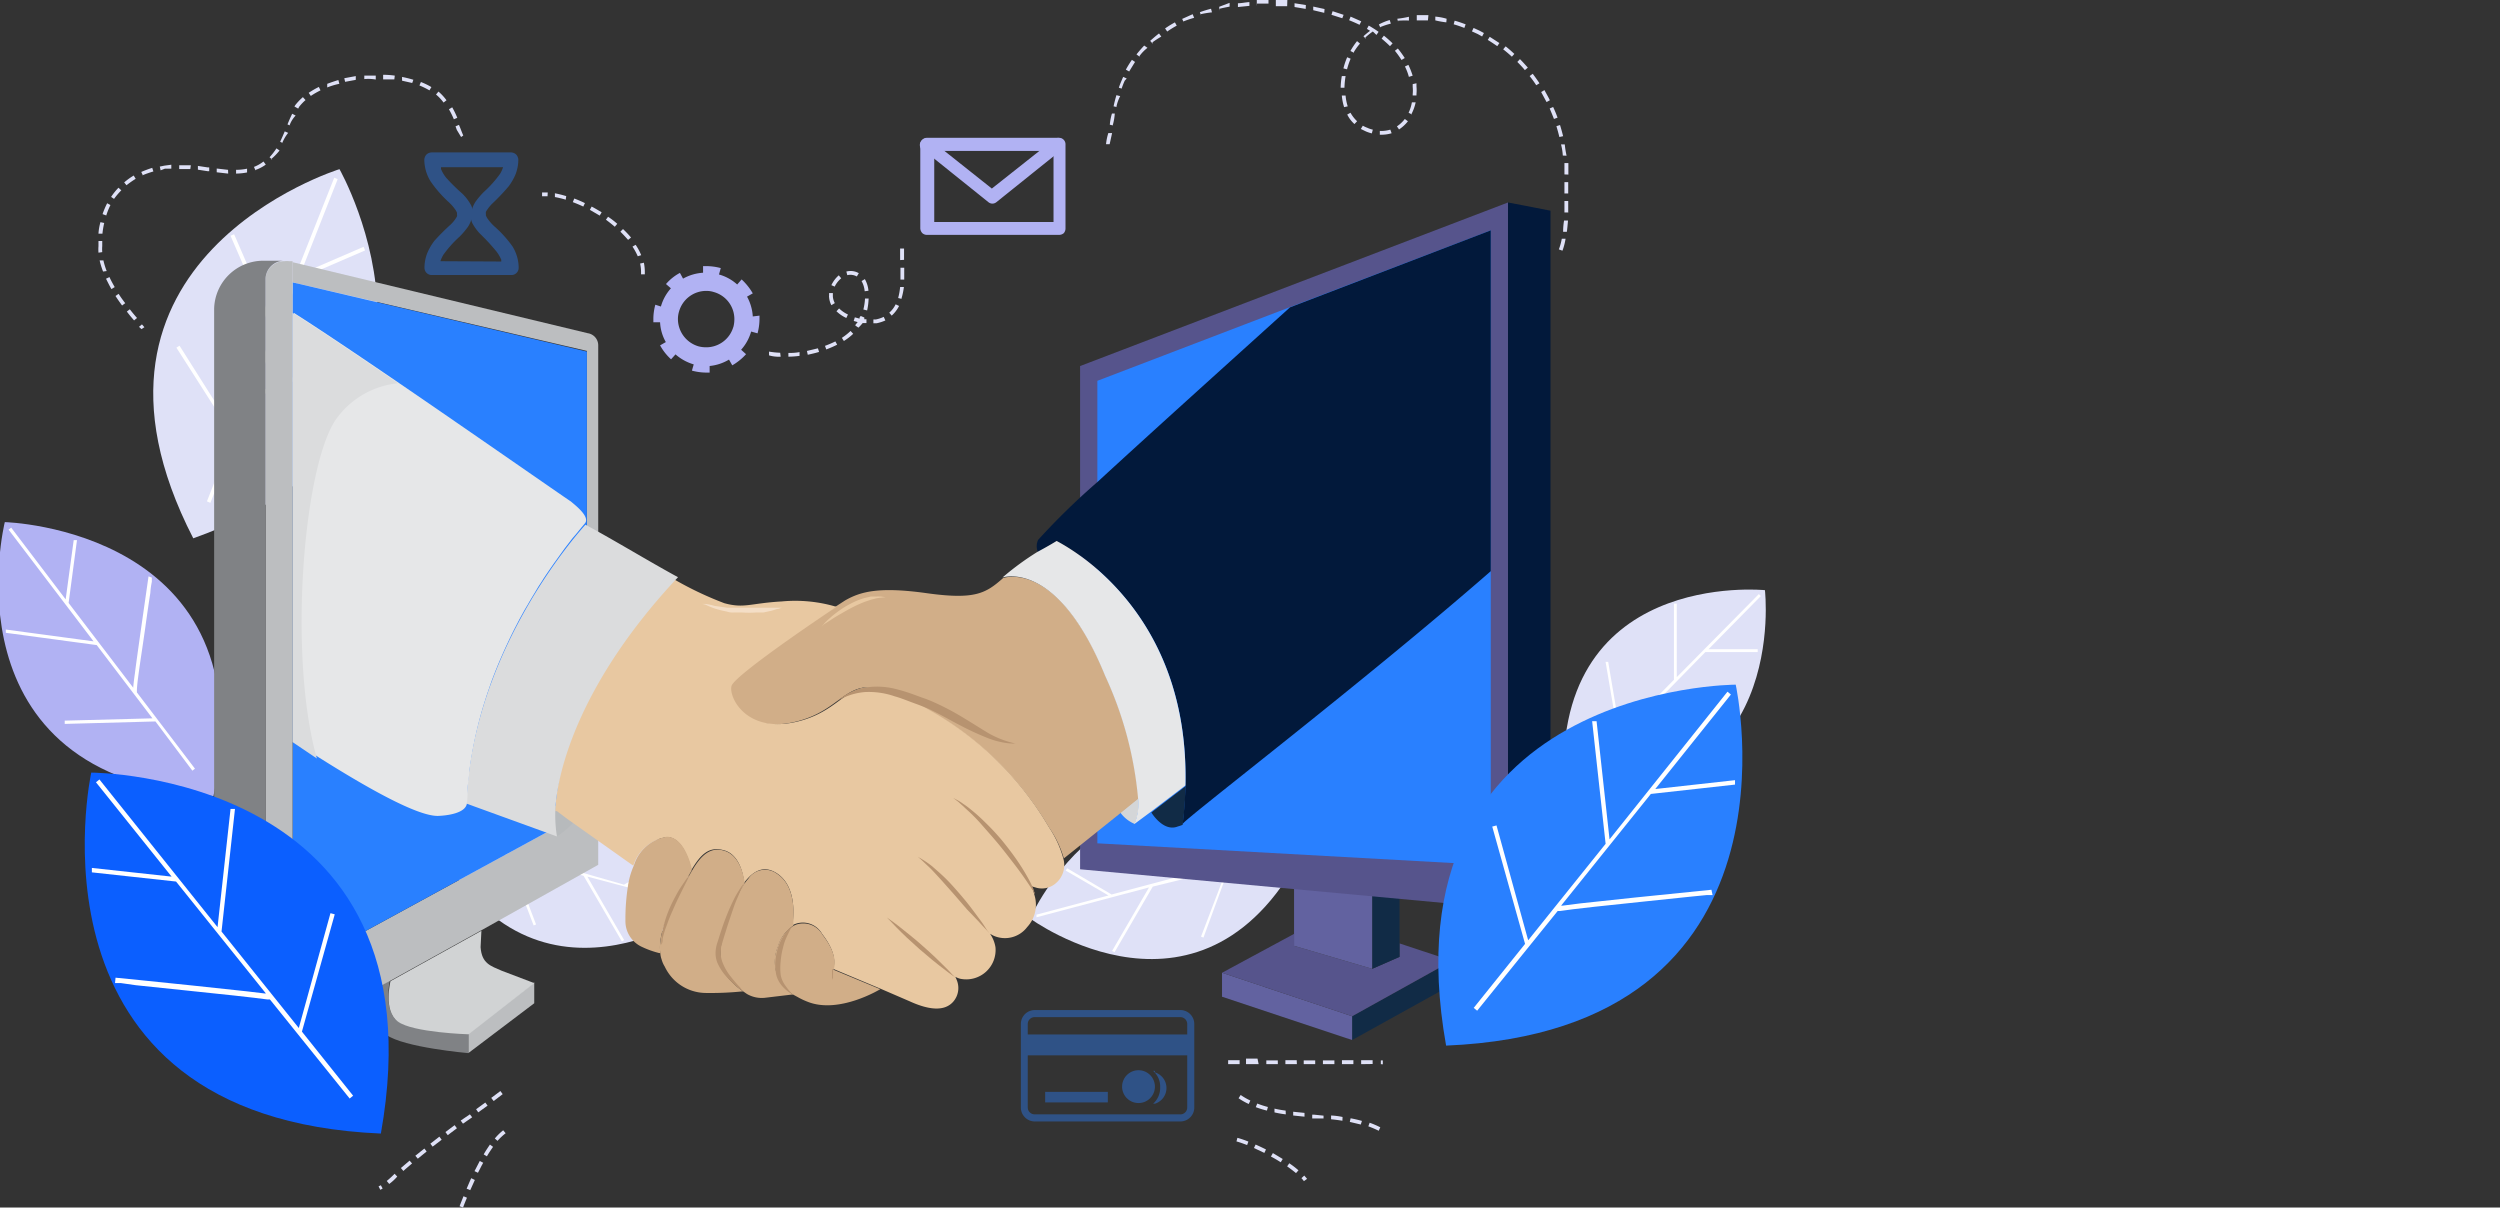 <svg xmlns="http://www.w3.org/2000/svg" xmlns:xlink="http://www.w3.org/1999/xlink" width="265" height="128" viewBox="0 0 265 128">
  <rect x="0" y="0" width="265" height="128" fill="#333333" stroke="none"/>
  <defs>
    <style>
      .cls-1 {
        fill: #fff;
      }

      .cls-2 {
        clip-path: url(#clip-path);
      }

      .cls-3 {
        fill: #dfe1f7;
      }

      .cls-4 {
        fill: #b1b2f3;
      }

      .cls-5 {
        fill: #112b46;
      }

      .cls-6 {
        fill: #6262a0;
      }

      .cls-7 {
        fill: #56548c;
      }

      .cls-8 {
        fill: #02193b;
      }

      .cls-9 {
        fill: #2980ff;
      }

      .cls-10 {
        fill: #bcbec0;
      }

      .cls-11 {
        fill: #808285;
      }

      .cls-12 {
        fill: #d1d3d4;
      }

      .cls-13 {
        fill: #d4d6d8;
      }

      .cls-14 {
        fill: #d1ae88;
      }

      .cls-15 {
        fill: #e6e7e8;
      }

      .cls-16 {
        fill: #b7babc;
      }

      .cls-17 {
        fill: #e8c8a1;
      }

      .cls-18 {
        fill: #dbdcdd;
      }

      .cls-19 {
        fill: #a1cfe2;
      }

      .cls-20 {
        fill: #b79370;
      }

      .cls-21 {
        opacity: 0.41;
      }

      .cls-22 {
        fill: #0b5fff;
      }

      .cls-23 {
        fill: #f4dec6;
      }
    </style>
    <clipPath id="clip-path">
      <rect id="Rectangle_8004" data-name="Rectangle 8004" class="cls-1" width="265" height="128" rx="5" transform="translate(140 1194)"/>
    </clipPath>
  </defs>
  <g id="Mask_Group_20" data-name="Mask Group 20" class="cls-2" transform="translate(-140 -1194)">
    <g id="Designed_By_Freepik" data-name="Designed By Freepik" transform="translate(98.16 1188.644)">
      <path id="Path_7487" data-name="Path 7487" class="cls-3" d="M151.026,102.713s18.643,13.7,29.252-7.791C160.383,81.53,151.026,102.713,151.026,102.713Z"/>
      <path id="Path_7488" data-name="Path 7488" class="cls-1" d="M160.261,92.852l4.383,2.574c1.113.661,2.209,1.3,3.061,1.739l1.026.591h0l-9.061,2.417-4.713-2.783-.157.243,4.539,2.643-7.635,2.035v.278l11.93-3.165-3.913,6.73.261.139,4.052-6.957,7.878-1.948-2.765,7.252.261.1,2.765-7.53,5.217-1.391v-.278l-8.174,2.174h-.139c-.661-.348-2.835-1.6-4.835-2.783-1.009-.574-1.965-1.148-2.661-1.565l-.852-.5-.313-.191Z"/>
      <path id="Path_7489" data-name="Path 7489" class="cls-3" d="M116.7,101.513s-18.643,13.722-29.252-7.791C107.357,80.348,116.7,101.513,116.7,101.513Z"/>
      <path id="Path_7490" data-name="Path 7490" class="cls-1" d="M107.478,91.652l-4.4,2.591-3.043,1.739-1.026.574h0l8.974,2.574,4.8-2.783.157.261-4.557,2.522,7.652,2.035v.278L104.1,98.278l3.9,6.73-.243.139L103.7,98.191,95.9,96.1l2.765,7.252-.261.1-2.835-7.443-5.217-1.374v-.3l8.139,2.174h.139c.661-.348,2.835-1.617,4.835-2.783l2.626-1.565.852-.487.313-.191Z"/>
      <path id="Path_7491" data-name="Path 7491" class="cls-3" d="M77.826,23.287s-30.748,9.5-15.5,39.13C93.739,51.252,77.826,23.287,77.826,23.287Z"/>
      <path id="Path_7492" data-name="Path 7492" class="cls-1" d="M81.217,41.739l-6.435,2.783-4.5,1.948-1.5.661h-.1l4.783-12.174L80.539,31.9l-.157-.383-6.713,2.9,3.965-10.07-.365-.157L70.957,40.1l-4.3-9.913-.383.157,4.47,10.3L66.609,51.078,60.87,42l-.33.209L66.5,51.548,63.774,58.5l.365.157,4.313-10.887.209-.1c.922-.452,4.139-1.826,7.1-3.1l3.965-1.739,1.252-.539.487-.191Z"/>
      <path id="Path_7493" data-name="Path 7493" class="cls-4" d="M42.348,60.7S35.617,87.774,64.47,89.739C70.243,61.409,42.348,60.7,42.348,60.7Z"/>
      <path id="Path_7494" data-name="Path 7494" class="cls-1" d="M57.583,66.452l-.87,6.087c-.209,1.53-.435,3.061-.574,4.209-.087.574-.139,1.061-.174,1.409v.1L49.113,69.27,50,62.609h-.348L48.8,68.887l-5.774-7.6-.278.209,9.009,11.843-9.3-1.252v.348l9.635,1.3L58,81.5l-9.3.243v.348l9.617-.261,3.913,5.217.278-.209-6.157-8.087v-.191c0-.9.5-3.9.887-6.661.191-1.391.383-2.713.539-3.7a7.29,7.29,0,0,1,.157-1.165v-.452Z"/>
      <path id="Path_7495" data-name="Path 7495" class="cls-3" d="M228.922,67.913S205.9,65.565,207.67,89.5C231.617,90.9,228.922,67.913,228.922,67.913Z"/>
      <path id="Path_7496" data-name="Path 7496" class="cls-1" d="M225.983,81.1h-9.861l6.487-6.626h5.548v-.3h-5.217l5.548-5.635-.209-.209-8.7,8.8V69.339h-.3v8.07l-5.67,5.757-1.3-7.652h-.278l1.339,7.843L209.6,87.183l.209.209,5.913-6h10.191Z"/>
      <path id="Path_7497" data-name="Path 7497" class="cls-5" d="M195.739,107.2v2.539L185.165,115.6v-2.522Z"/>
      <path id="Path_7498" data-name="Path 7498" class="cls-6" d="M185.165,113.078V115.6l-13.791-4.591V108.47Z"/>
      <path id="Path_7499" data-name="Path 7499" class="cls-7" d="M195.739,107.2l-10.574,5.878-13.791-4.609,7.635-4.122v1.27l8.278,2.435,2.9-1.27v-1.426Z"/>
      <path id="Path_7500" data-name="Path 7500" class="cls-5" d="M190.191,105.357v1.426l-2.9,1.27V99.217l2.9.157Z"/>
      <path id="Path_7501" data-name="Path 7501" class="cls-6" d="M187.287,99.217v8.835l-8.278-2.435v-6.87Z"/>
      <path id="Path_7502" data-name="Path 7502" class="cls-8" d="M206.191,99.913l-4.5,1.791V26.817l4.5.87Z"/>
      <path id="Path_7503" data-name="Path 7503" class="cls-7" d="M156.33,97.5V44.157l45.357-17.339V101.7Z"/>
      <path id="Path_7504" data-name="Path 7504" class="cls-9" d="M199.861,29.774V97.061l-41.7-2.313V45.722l20.365-7.791Z"/>
      <path id="Path_7505" data-name="Path 7505" class="cls-4" d="M121.635,38.9a4.922,4.922,0,0,0-.609-2.1l.609-.348a6.417,6.417,0,0,0-1.183-1.478l-.47.539a4.765,4.765,0,0,0-1.93-1.061l.191-.678h0a5.93,5.93,0,0,0-1.548-.209h-.33v.7a5.009,5.009,0,0,0-2.122.626l-.33-.609a5.1,5.1,0,0,0-1.478,1.183l.522.452a4.87,4.87,0,0,0-1.061,1.93l-.591-.191h0a5.791,5.791,0,0,0-.209,1.53v.33h.713a4.678,4.678,0,0,0,.609,2.1l-.609.348a5.618,5.618,0,0,0,1.165,1.478l.47-.522a5.1,5.1,0,0,0,1.93,1.061l-.191.661h0a5.93,5.93,0,0,0,1.548.209h.33v-.7a4.922,4.922,0,0,0,2.052-.678l.348.609a5.983,5.983,0,0,0,1.461-1.183l-.522-.47a4.87,4.87,0,0,0,1.061-1.93l.678.191h0a6.018,6.018,0,0,0,.209-1.548v-.33Zm-6.157,4.574h0v0Zm4.1-3.478a2.991,2.991,0,0,1-2.87,2.174,3.2,3.2,0,0,1-.817-.1,3.026,3.026,0,0,1-2.191-2.887,2.748,2.748,0,0,1,.122-.817,2.991,2.991,0,0,1,2.87-2.174,2.591,2.591,0,0,1,.817.122,2.974,2.974,0,0,1,2.174,2.87A3.287,3.287,0,0,1,119.583,40Z"/>
      <path id="Path_7506" data-name="Path 7506" class="cls-10" d="M98.47,109.478V111.7l-6.991,5.287V114.9Z"/>
      <path id="Path_7507" data-name="Path 7507" class="cls-11" d="M91.478,114.9v2.087s-6.852-.591-8.7-1.948c-1.478-1.13-1.635-4.07-1.652-4.643l2.035-1.13s-.678,3.2.765,4.278S91.478,114.9,91.478,114.9Z"/>
      <path id="Path_7508" data-name="Path 7508" class="cls-10" d="M81.165,110.4l-7.53,4.191a2.227,2.227,0,0,1-.783.278v-6.609l31.2-17.009h1.2v5.774l-12.417,6.957L83.2,109.322Z"/>
      <path id="Path_7509" data-name="Path 7509" class="cls-10" d="M105.252,41.93V91.252h-1.2v-48.7l-31.2-7.27V33.148l31.3,7.53A1.3,1.3,0,0,1,105.252,41.93Z"/>
      <path id="Path_7510" data-name="Path 7510" class="cls-9" d="M104.052,42.626V91.252l-31.2,17.009V35.287Z"/>
      <path id="Path_7511" data-name="Path 7511" class="cls-12" d="M98.47,109.565l-6.957,5.426s-5.948-.174-7.513-1.357-.765-4.278-.765-4.278l9.635-5.339-.087,1.739c.122,1.739,1.061,1.983,2.243,2.5Z"/>
      <path id="Path_7512" data-name="Path 7512" class="cls-11" d="M72.852,114.87h-.435A1.739,1.739,0,0,0,72.852,114.87Z"/>
      <path id="Path_7513" data-name="Path 7513" class="cls-10" d="M72.852,108.261v6.609a1.739,1.739,0,0,1-.435,0,2.383,2.383,0,0,1-2.435-2.348V34.939A1.983,1.983,0,0,1,72,33.043a1.739,1.739,0,0,1,.487,0h.365Z"/>
      <path id="Path_7514" data-name="Path 7514" class="cls-11" d="M72.417,114.9H71.165a6.5,6.5,0,0,1-6.626-6.365V38.07a5.217,5.217,0,0,1,5.217-5.078H72a1.983,1.983,0,0,0-2.017,1.948v77.617a2.383,2.383,0,0,0,2.435,2.348Z"/>
      <path id="Path_7515" data-name="Path 7515" class="cls-13" d="M162.5,89.93a5.6,5.6,0,0,1-.383,2.765,3.583,3.583,0,0,1-1.53-1.217Z"/>
      <path id="Path_7516" data-name="Path 7516" class="cls-5" d="M166.7,92.957c-1.548.643-2.817-1.478-2.817-1.478h0L167.5,88.7a34,34,0,0,1-.3,4.087A3.478,3.478,0,0,1,166.7,92.957Z"/>
      <path id="Path_7517" data-name="Path 7517" class="cls-14" d="M140.139,68.243c5.078.7,6.209,0,8.035-1.617,0,0,5.809-2.087,10.887,10.435a39.27,39.27,0,0,1,3.478,12.922l-1.913,1.548-6.017,4.817a11.27,11.27,0,0,0-1.565-3.27A33.722,33.722,0,0,0,140.07,80.557c-8.7-5.217-7.67-.417-13.513,1.2s-7.826-2.452-7.322-3.722,7.183-5.739,10.539-7.965l1.635-1.061C133.1,68.035,135.078,67.53,140.139,68.243Z"/>
      <path id="Path_7518" data-name="Path 7518" class="cls-8" d="M199.861,29.774V65.9c-13.635,11.9-32.609,26.383-32.661,26.8.174-1.426.261-2.783.3-4.087.278-12.174-5.078-19.13-9.339-22.9a23.636,23.636,0,0,0-4.313-3.009s-.87.5-1.965,1.217a1.548,1.548,0,0,1,0-1.339,74.175,74.175,0,0,1,6.33-6.174c5.322-4.9,13.183-11.983,20.365-18.47Z"/>
      <path id="Path_7519" data-name="Path 7519" class="cls-15" d="M153.843,62.7c3.026,1.6,14.052,8.7,13.652,25.913l-3.67,2.8L162.087,92.7a5.6,5.6,0,0,0,.383-2.765,39.27,39.27,0,0,0-3.478-12.922C153.913,64.539,148.1,66.574,148.1,66.574a29.567,29.567,0,0,1,3.7-2.713C153.043,63.2,153.843,62.7,153.843,62.7Z"/>
      <path id="Path_7520" data-name="Path 7520" class="cls-16" d="M100.87,94.017a8.348,8.348,0,0,0,1.739-1.461l-1.739-2-.8,1.113Z"/>
      <path id="Path_7521" data-name="Path 7521" class="cls-17" d="M153.843,98.9a2.226,2.226,0,0,1-2.139.557l-.539-.157a3.374,3.374,0,0,1,.3.852h0a3.478,3.478,0,0,1-.748,3.478,2.957,2.957,0,0,1-3.583.9l-.348-.191a3.478,3.478,0,0,1,.574,1.426,3.113,3.113,0,0,1-3.739,3.339,2.331,2.331,0,0,1-.522-.209,3.478,3.478,0,0,1,.226.539,2.209,2.209,0,0,1-.4,2.052c-.991,1.2-2.817.852-4.678,0l-3.1-1.339-5.009-2.1s.713-1.3-1.148-3.687a2.33,2.33,0,0,0-3.165-.922s.765-3.948-1.635-5.513c-1.409-.922-2.539-.226-3.478,1.009,0,0-.174-3.026-2.243-3.478-1.513-.383-2.383.5-3.339,2.122,0,0-.73-3.6-2.678-3.478a4.365,4.365,0,0,0-3.478,3.026l-6.991-4.957-1.113-.835H100.7c.174-4.383,2.087-13.722,12.348-24.713a36.346,36.346,0,0,0,5.583,2.678c2.122.574,2.713,0,6.087-.191a15.2,15.2,0,0,1,5.791.574c-3.357,2.226-10.713,7.3-11.113,8.348s1.478,5.339,7.322,3.722,4.783-6.4,13.513-1.2a33.722,33.722,0,0,1,12.817,12.522,11.27,11.27,0,0,1,1.5,3.27,2.522,2.522,0,0,1-.7,2.557Z"/>
      <path id="Path_7522" data-name="Path 7522" class="cls-14" d="M135.148,110.209s-4.348,2.661-7.687,1.339a7.514,7.514,0,0,1-1.061-.5h0l-.417-.226a4.07,4.07,0,0,1-1.739-5.043,4,4,0,0,1,1.635-2.243h0l.261-.139a2.348,2.348,0,0,1,2.9,1.061c1.861,2.383,1.148,3.687,1.148,3.687Z"/>
      <path id="Path_7523" data-name="Path 7523" class="cls-14" d="M125.93,110.783h-.174l-2.765.33a3.13,3.13,0,0,1-1.983-.4l-.4-.278A8.122,8.122,0,0,1,118.383,108a9.409,9.409,0,0,1,.835-5.809,14.521,14.521,0,0,1,1.565-3.217,5.221,5.221,0,0,1,.383-.487,2.122,2.122,0,0,1,3.026-.522c2.139,1.391,1.739,4.609,1.739,5.357v.157h0a4,4,0,0,0-1.635,2.243,4.07,4.07,0,0,0,1.635,5.061Z"/>
      <path id="Path_7524" data-name="Path 7524" class="cls-14" d="M120.609,110.452h-.157a33.511,33.511,0,0,1-3.9.157,4.852,4.852,0,0,1-4.243-2.783,2.939,2.939,0,0,1-.348-.8,2.26,2.26,0,0,1-.122-.574c-.3-2.087,1.009-4.591,2.261-6.852.4-.73.765-1.391,1.1-1.965.122-.191.226-.383.348-.557.835-1.252,1.739-1.913,2.991-1.565,1.739.452,2.157,2.73,2.226,3.374a1.425,1.425,0,0,1,0,.174,14.521,14.521,0,0,0-1.565,3.217,9.409,9.409,0,0,0-.835,5.809,8.122,8.122,0,0,0,2.243,2.365Z"/>
      <path id="Path_7525" data-name="Path 7525" class="cls-14" d="M114.1,99.53c-1.252,2.261-2.557,4.765-2.261,6.852h-.122a9.825,9.825,0,0,1-1.843-.661,2.991,2.991,0,0,1-1.739-2.748,22.608,22.608,0,0,1,.33-4.07,8.262,8.262,0,0,1,.574-1.826,4.365,4.365,0,0,1,3.478-3.026c1.739,0,2.47,2.626,2.643,3.339V97.6C114.87,98.139,114.5,98.8,114.1,99.53Z"/>
      <path id="Path_7526" data-name="Path 7526" class="cls-18" d="M100.7,91.339a14.713,14.713,0,0,0,.174,2.678l-9.583-3.478C91.843,73.93,103.9,60.974,103.9,60.974c3.217,1.739,6.678,3.861,9.809,5.565C103.443,77.478,100.87,86.957,100.7,91.339Z"/>
      <path id="Path_7527" data-name="Path 7527" class="cls-15" d="M103.809,60.87h0l-.365.435-.1.122-.452.557-.348.4-.817,1.061-.226.313-.974,1.357-.47.678-.33.487-.278.417c-.174.3-.365.574-.557.87l-.278.47c-.278.47-.574.939-.852,1.443-.1.157-.191.33-.3.5l-.574,1.043-.522,1.009h0l-.278.557c-.643,1.322-1.287,2.748-1.861,4.226-.157.4-.313.817-.452,1.235s-.313.887-.452,1.339l-.209.661a42.992,42.992,0,0,0-1.548,7.235c0,.452-.1.922-.139,1.374s0,1.13-.087,1.739c0,1.183-2.191,1.409-3.009,1.443-2.243.1-7.913-3.183-12.765-6.243l-2.574-1.739V38.522c2.557,1.617,6.748,4.435,11.183,7.461,8.087,5.53,16.991,11.739,18.191,12.539C102.713,58.835,104.5,60.157,103.809,60.87Z"/>
      <path id="Path_7528" data-name="Path 7528" class="cls-18" d="M84.035,45.983a9.148,9.148,0,0,0-6.678,3.965c-3.374,5.217-4.974,24.974-1.93,35.809l-2.574-1.739v-45.5C75.409,40.139,79.6,42.957,84.035,45.983Z"/>
      <path id="Path_7529" data-name="Path 7529" class="cls-19" d="M161.913,94.47H162"/>
      <path id="Path_7530" data-name="Path 7530" class="cls-20" d="M130.522,79.774l.174-.157c.122-.087.278-.261.5-.417a5.7,5.7,0,0,1,2.226-.939,8.017,8.017,0,0,1,3.478.157,18.122,18.122,0,0,1,1.739.539l.9.33.452.157.487.191a27.912,27.912,0,0,1,3.374,1.739c1.043.626,1.983,1.235,2.835,1.739a10.33,10.33,0,0,0,2.122.887,6.52,6.52,0,0,0,.643.157h.1a4.8,4.8,0,0,1-.678,0,8.5,8.5,0,0,1-2.313-.557,30.263,30.263,0,0,1-3.043-1.409c-1.078-.557-2.191-1.217-3.339-1.739l-.417-.174-.452-.174-.9-.33c-.591-.226-1.165-.452-1.739-.609a8.365,8.365,0,0,0-3.13-.452,6.643,6.643,0,0,0-2.191.557c-.261.1-.452.243-.574.3Z"/>
      <path id="Path_7531" data-name="Path 7531" class="cls-20" d="M151.461,100.157v-.122a1.058,1.058,0,0,0-.209-.383c-.1-.157-.487-.748-.852-1.27s-.8-1.113-1.287-1.739-.991-1.287-1.53-1.93-1.1-1.27-1.617-1.861a18.488,18.488,0,0,0-1.5-1.548c-.47-.417-.435-.417-.643-.591s-.348-.33-.5-.435l-.452-.348.522.278a4.955,4.955,0,0,1,.557.365,7.288,7.288,0,0,1,.713.522,18.73,18.73,0,0,1,1.617,1.443,24.991,24.991,0,0,1,1.739,1.861c.539.661,1.061,1.339,1.513,1.983s.852,1.287,1.165,1.843a12.765,12.765,0,0,1,.7,1.391,1.074,1.074,0,0,0,.139.4Z"/>
      <path id="Path_7532" data-name="Path 7532" class="cls-20" d="M146.783,104.348l-.33-.365c-.209-.226-.522-.539-.87-.939l-1.235-1.287-1.339-1.548-1.374-1.548c-.435-.47-.852-.939-1.217-1.3l-.922-.87-.365-.313.417.243a9.982,9.982,0,0,1,1.061.73c.4.348.87.748,1.357,1.217s.939.974,1.409,1.513.922,1.078,1.322,1.6.765,1.026,1.078,1.443.539.8.713,1.061Z"/>
      <path id="Path_7533" data-name="Path 7533" class="cls-20" d="M143.1,108.957l-.33-.226c-.226-.157-.539-.383-.887-.661s-.783-.591-1.217-.957l-1.357-1.148-1.322-1.2c-.417-.383-.783-.765-1.1-1.078l-.765-.8-.278-.278.348.243c.209.157.522.365.87.643l1.217.974c.452.348.9.748,1.357,1.148s.9.8,1.322,1.2l1.1,1.078c.33.313.591.609.765.8Z"/>
      <path id="Path_7534" data-name="Path 7534" class="cls-17" d="M128.922,71.774l.226-.261a8.03,8.03,0,0,1,.661-.643,10.77,10.77,0,0,1,1.009-.8A9.305,9.305,0,0,1,132.1,69.3a7.269,7.269,0,0,1,1.391-.557l.678-.157h.626a3.374,3.374,0,0,1,.922.087h-.07a7.791,7.791,0,0,0-.887.1l-.557.139-.626.209a12.362,12.362,0,0,0-1.3.574c-.452.226-.87.47-1.27.7s-.783.452-1.078.661l-.765.487Z"/>
      <path id="Path_7535" data-name="Path 7535" class="cls-20" d="M120.609,110.452l-.452-.348a8.5,8.5,0,0,1-1.113-1.009,5.443,5.443,0,0,1-1.183-1.739,2.817,2.817,0,0,1-.157-1.27,4.191,4.191,0,0,1,.122-.643l.191-.591c.243-.783.5-1.565.783-2.278a21.079,21.079,0,0,1,.852-1.93c.278-.557.574-.991.765-1.3l.348-.452-.261.5c-.157.33-.348.8-.591,1.357s-.452,1.252-.7,1.965-.487,1.513-.73,2.3l-.174.591a2.243,2.243,0,0,0-.052.487,2.817,2.817,0,0,0,.1,1.078,5.5,5.5,0,0,0,.974,1.739,13.2,13.2,0,0,0,.974,1.13Z"/>
      <path id="Path_7536" data-name="Path 7536" class="cls-20" d="M125.826,103.5l-.174.3c-.1.191-.243.487-.4.817a5.547,5.547,0,0,0-.417,1.217,7.636,7.636,0,0,0-.243,1.426,6.4,6.4,0,0,0,0,1.426,2.661,2.661,0,0,0,.487,1.13,8.7,8.7,0,0,0,.557.713l.243.261-.3-.191a3.93,3.93,0,0,1-.73-.609,2.887,2.887,0,0,1-.7-1.2,5.217,5.217,0,0,1-.122-1.565,7.235,7.235,0,0,1,.313-1.53,6.436,6.436,0,0,1,.591-1.2,4.452,4.452,0,0,1,.591-.748Z"/>
      <path id="Path_7537" data-name="Path 7537" class="cls-20" d="M130.139,108.1h0v.174a1.079,1.079,0,0,1,0,.226,1.342,1.342,0,0,1,0,.261v.243a1.943,1.943,0,0,0-.087.226,1.023,1.023,0,0,1,0,.139h0v-.661a.991.991,0,0,1,0-.243.871.871,0,0,1,0-.226V108.1Z"/>
      <path id="Path_7538" data-name="Path 7538" class="cls-20" d="M115.2,97.565l-.174.365c-.1.243-.261.591-.47.991s-.435.87-.678,1.357-.5,1.043-.73,1.583a17.08,17.08,0,0,0-.643,1.6,7.985,7.985,0,0,0-.261.765,6.53,6.53,0,0,0-.174.678,1.041,1.041,0,0,1-.122.609,2.625,2.625,0,0,0,0,.452v0a3.479,3.479,0,0,1,0-.47,4,4,0,0,1,0-.626,6.139,6.139,0,0,1,.1-.73,6.572,6.572,0,0,1,.174-.8,13.113,13.113,0,0,1,.609-1.739c.243-.557.522-1.078.8-1.583s.591-.922.835-1.3.487-.661.643-.87Z"/>
      <path id="Path_7539" data-name="Path 7539" class="cls-4" d="M154.122,29.565v-.678H140.87v-7.53h12.643v8.209h1.27v-8.9a.678.678,0,0,0-.678-.7H140.087a.661.661,0,0,0-.487.209.7.7,0,0,0-.209.487v8.9a.783.783,0,0,0,.209.5.713.713,0,0,0,.487.191h14.035a.748.748,0,0,0,.487-.191.765.765,0,0,0,.174-.5Z"/>
      <path id="Path_7540" data-name="Path 7540" class="cls-4" d="M139.652,21.2l6.957,5.583a.661.661,0,0,0,.852,0l6.957-5.583a.713.713,0,0,0,.122-.974.7.7,0,0,0-.974-.1l-6.591,5.217L140.4,20.122a.7.7,0,0,0-.87,1.078Z"/>
      <g id="Group_7085" data-name="Group 7085" class="cls-21">
        <rect id="Rectangle_8067" data-name="Rectangle 8067" class="cls-9" width="6.643" height="1.113" transform="translate(152.626 121.096)"/>
        <path id="Path_7541" data-name="Path 7541" class="cls-9" d="M164.261,118.87h-.191a2.209,2.209,0,0,1,.748,1.739,2.244,2.244,0,0,1-.748,1.739h.191a1.739,1.739,0,0,0,0-3.322Z"/>
        <path id="Path_7542" data-name="Path 7542" class="cls-9" d="M164.261,120.539a1.739,1.739,0,1,1-1.739-1.739A1.739,1.739,0,0,1,164.261,120.539Z"/>
        <rect id="Rectangle_8068" data-name="Rectangle 8068" class="cls-9" width="17.722" height="2.209" transform="translate(150.417 115.009)"/>
        <path id="Path_7543" data-name="Path 7543" class="cls-9" d="M166.957,123.861v-.383H151.53a.73.73,0,0,1-.748-.73V113.9a.73.73,0,0,1,.748-.73h15.426a.73.73,0,0,1,.73.73v8.852a.73.73,0,0,1-.73.73v.748a1.478,1.478,0,0,0,1.478-1.478V113.9a1.478,1.478,0,0,0-1.478-1.478H151.53a1.478,1.478,0,0,0-1.478,1.478v8.852a1.478,1.478,0,0,0,1.478,1.478h15.426Z"/>
      </g>
      <path id="Path_7544" data-name="Path 7544" class="cls-9" d="M225.826,77.93s-37.5,0-30.7,38.261C233.948,114.557,225.826,77.93,225.826,77.93Z"/>
      <path id="Path_7545" data-name="Path 7545" class="cls-1" d="M223.252,99.67l-8.209.835-5.687.609-1.9.243h-.139l9.513-11.843,8.922-.991v-.47l-8.452.939,8.017-10.017-.365-.3-12.5,15.652-1.374-12.522h-.47L212.035,94.8l-8.209,10.226L200.47,92.852l-.452.122,3.478,12.435-5.443,6.783.365.3,8.539-10.574h.261c1.2-.191,5.217-.626,8.974-1.009l4.991-.522,1.6-.157h.591Z"/>
      <path id="Path_7546" data-name="Path 7546" class="cls-22" d="M51.513,87.252s37.513,0,30.7,38.261C43.478,123.861,51.513,87.252,51.513,87.252Z"/>
      <path id="Path_7547" data-name="Path 7547" class="cls-1" d="M54.087,108.991s4.1.4,8.209.835l5.687.609,1.9.226h.139L60.5,98.8l-8.922-.974v-.47l8.452.922-8.017-10,.365-.3L64.9,103.635,66.278,91.1h.47L65.322,104.1l8.191,10.226,3.357-12.174.452.122-3.478,12.435L79.27,121.5l-.365.3L70.452,111.3h-.261c-1.2-.174-5.217-.609-8.974-.991l-4.991-.522-1.583-.226h-.609Z"/>
      <g id="Group_7086" data-name="Group 7086" class="cls-21">
        <path id="Path_7548" data-name="Path 7548" class="cls-9" d="M94.174,29.287A4.87,4.87,0,0,1,93.5,28.5a2.559,2.559,0,0,1-.157-.3V28.07a1.969,1.969,0,0,1,0-.261A4.209,4.209,0,0,1,94,26.957a22.781,22.781,0,0,0,1.739-1.826,5.913,5.913,0,0,0,.73-1.252,4.278,4.278,0,0,0,.313-1.583.87.87,0,0,0-.226-.557A.835.835,0,0,0,96,21.513H87.6a.835.835,0,0,0-.557.226.87.87,0,0,0-.226.557,4.435,4.435,0,0,0,.661,2.278,12.852,12.852,0,0,0,1.965,2.243,4.869,4.869,0,0,1,.678.783,1.739,1.739,0,0,1,.157.3.643.643,0,0,1,0,.157.522.522,0,0,1,0,.243,3.652,3.652,0,0,1-.661.852,22.782,22.782,0,0,0-1.739,1.739,5.912,5.912,0,0,0-.73,1.252,4.209,4.209,0,0,0-.313,1.583.765.765,0,0,0,.783.783h8.417a.765.765,0,0,0,.783-.783,4.313,4.313,0,0,0-.661-2.261,12.4,12.4,0,0,0-1.983-2.174Zm-5.061-5.113a3.93,3.93,0,0,1-.522-.887.975.975,0,0,1,0-.209h6.574a3.339,3.339,0,0,1-.3.678A11.879,11.879,0,0,1,93.13,25.7a8.522,8.522,0,0,0-.887,1.043,3.479,3.479,0,0,0-.313.626v.174a2.7,2.7,0,0,0-.139-.4,4.974,4.974,0,0,0-.957-1.27,20.52,20.52,0,0,1-1.722-1.7Zm-.591,8.87a3.67,3.67,0,0,1,.3-.661,11.878,11.878,0,0,1,1.739-1.948,8.522,8.522,0,0,0,.887-1.043,3.478,3.478,0,0,0,.313-.626v-.174a2.7,2.7,0,0,0,.139.4,4.974,4.974,0,0,0,.957,1.27A20.521,20.521,0,0,1,94.452,32a3.931,3.931,0,0,1,.522.887v.191Z"/>
      </g>
      <path id="Path_7549" data-name="Path 7549" class="cls-3" d="M207.461,31.93l-.383-.139a6.243,6.243,0,0,0,.313-1.13h.4a6.609,6.609,0,0,1-.33,1.27Zm.47-2h-.4a7.3,7.3,0,0,1,.1-1.2h.417c-.035.4-.07.835-.122,1.2Zm.157-2.052h-.417V26.661h.4v1.165Zm-.417-2.017v-1.2h.4v1.2Zm0-2.017v-1.2h.417v1.217Zm-.174-2a5.772,5.772,0,0,0-.191-1.183h.4a9.563,9.563,0,0,0,.191,1.2Zm-48.035-1.2h-.383a5.721,5.721,0,0,1,.243-1.183h.4Zm47.67-.765q-.139-.574-.313-1.148l.383-.122c.122.383.226.783.33,1.183Zm-18.852-.243H188.1v-.4a3.374,3.374,0,0,0,1.113-.139l.139.383a3.809,3.809,0,0,1-1.165.157Zm-1.026-.139a4.4,4.4,0,0,1-.626-.209l-.539-.261.209-.348a3.164,3.164,0,0,0,.487.226,2.469,2.469,0,0,0,.574.191Zm2.887-.417-.226-.33a3.478,3.478,0,0,0,.835-.783l.33.243a4.018,4.018,0,0,1-1.026.922Zm-30.278-.417-.383-.087a5.674,5.674,0,0,1,.226-1.183h.3a5.681,5.681,0,0,1-.226,1.27Zm25.548-.157a3.374,3.374,0,0,1-.765-1.009l.348-.191a3.583,3.583,0,0,0,.7.9Zm21.148-.539c-.139-.365-.3-.748-.452-1.113l.365-.157c.174.365.33.748.47,1.13Zm-15.043-.47-.365-.191a4.261,4.261,0,0,0,.348-1.1h.4a4.73,4.73,0,0,1-.47,1.287Zm-7.2-.783a5.55,5.55,0,0,1-.243-1.235h.4a4.8,4.8,0,0,0,.226,1.148Zm-24.052,0-.383-.087c.087-.435.191-.817.3-1.183l.4.1a4.335,4.335,0,0,0-.4,1.13Zm45.513-.539-.574-1.061.348-.209c.191.365.4.713.574,1.078Zm-13.791-.7h-.4v-.139a3.914,3.914,0,0,0,0-.765v-.3l.4-.087V14.5a4.5,4.5,0,0,1,0,.835Zm-31.165-.7-.383-.122c.1-.313.226-.609.348-.887a1.739,1.739,0,0,1,.122-.261l.365.174-.209.226c-.122.261-.226.539-.33.835Zm23.53-.122h-.4a7.618,7.618,0,0,1,.122-1.235h.4a9.409,9.409,0,0,0-.122,1.235Zm20.33-.261c-.209-.33-.452-.661-.7-.974l.33-.243c.243.33.487.661.713,1.009Zm-13.5-.887a5.93,5.93,0,0,0-.417-1.1l.365-.174a8.3,8.3,0,0,1,.452,1.148Zm-29.652-.574-.348-.191a10.437,10.437,0,0,1,.643-1.043l.33.226C161.948,12.261,161.739,12.591,161.53,12.939Zm41.948-.139c-.243-.3-.522-.591-.8-.87l.278-.3c.3.3.574.609.835.9Zm-18.852-.087-.383-.1a7.289,7.289,0,0,1,.4-1.183l.365.157a8.7,8.7,0,0,0-.383,1.13Zm5.774-.991a9.094,9.094,0,0,0-.7-.974l.313-.243a10.659,10.659,0,0,1,.73,1.009Zm11.7-.348c-.3-.278-.609-.539-.922-.783l.261-.313c.313.243.626.522.922.8Zm-39.461,0-.33-.243c.261-.33.539-.643.817-.939l.348.243a4.3,4.3,0,0,0-.835.852Zm22.713-.417-.365-.191a7.771,7.771,0,0,1,.7-1.043l.313.261a5.912,5.912,0,0,0-.643.887Zm3.826-.7c-.278-.278-.574-.539-.887-.8l.243-.313a10.626,10.626,0,0,1,.922.817Zm11.374,0c-.33-.226-.661-.452-1.009-.661l.209-.33,1.026.661ZM164.035,10l-.278-.313c.3-.261.609-.539.939-.783l.243.33a9.546,9.546,0,0,0-.939.609Zm22.609-.5-.278-.3a7.167,7.167,0,0,1,.7-.574l-.33-.209.191-.348a11.93,11.93,0,0,1,1.043.661l-.226.33-.383-.365a7.2,7.2,0,0,0-.8.643Zm12.3-.278-.47-.261-.609-.278.174-.365.609.278.487.261ZM165.565,8.7l-.226-.33a10.435,10.435,0,0,1,1.043-.643l.191.348a9.826,9.826,0,0,0-1.009.626Zm22.609-.383L188,7.948a6.1,6.1,0,0,1,1.148-.47l.122.383a7.635,7.635,0,0,0-1.113.365Zm8.887,0c-.365-.139-.748-.278-1.13-.383l.1-.383c.4.1.783.243,1.165.383Zm-11.113-.33c-.348-.174-.713-.33-1.1-.487l.157-.383,1.13.5Zm9.2-.261a9.1,9.1,0,0,1-1.165-.209v-.4a5.832,5.832,0,0,1,1.2.226Zm-27.826,0-.174-.365,1.113-.5.157.383a10.435,10.435,0,0,0-1.13.383Zm22.73,0-.1-.383a10.774,10.774,0,0,0,1.235-.209v.4a11.635,11.635,0,0,0-1.165.017Zm3.148-.209h-1.183V6.957h1.235Zm-9.078-.226-1.148-.365.122-.383,1.165.383Zm-14.957-.261-.139-.383c.383-.139.783-.261,1.183-.365l.1.383a11.079,11.079,0,0,0-1.183.191Zm13.043-.313-1.165-.278V6.052l1.2.261Zm-11.13-.243v-.4l1.1-.417v.4c-.348.07-.73.139-1.13.243Zm9.165-.174L179.061,6.1V5.7l1.2.191ZM173.061,6.1V5.7c.4,0,.8-.1,1.217-.122v.4Zm5.217-.087h-1.2V5.357H178.3Zm-3.217,0V5.357H176.3v.383h-1.217Z"/>
      <path id="Path_7550" data-name="Path 7550" class="cls-3" d="M56.835,40.243,56.574,40l.313-.261.261.3Zm-.783-.922c-.261-.3-.522-.609-.765-.939l.313-.243c.243.313.5.626.765.922Zm-1.27-1.583c-.261-.348-.487-.678-.7-1.009l.33-.226c.209.33.435.643.7.991ZM53.652,36c-.209-.365-.4-.748-.574-1.1l.365-.174c.157.348.348.7.557,1.061Zm-.887-1.861a8.33,8.33,0,0,1-.365-1.183h.4a7.6,7.6,0,0,0,.348,1.13Zm-.487-2a4.453,4.453,0,0,1,0-.678V30.9h.4v.539a4.018,4.018,0,0,0,0,.643Zm.417-2.017h-.417a5.753,5.753,0,0,1,.209-1.217l.4.087a8.816,8.816,0,0,0-.191,1.165Zm.4-1.93-.383-.139A8.417,8.417,0,0,1,53.2,26.9l.348.191a7.635,7.635,0,0,0-.452,1.13Zm.852-1.739-.33-.226a6.852,6.852,0,0,1,.783-.974l.3.278a7.531,7.531,0,0,0-.783.922Zm1.3-1.461-.243-.3a7.113,7.113,0,0,1,1.009-.73l.209.348A9.7,9.7,0,0,0,55.252,24.991Zm1.739-1.043-.174-.365a11.531,11.531,0,0,1,1.165-.435l.122.383a10.522,10.522,0,0,0-1.183.417Zm9.878-.191v-.4a5.843,5.843,0,0,0,1.165-.122v.4a6.748,6.748,0,0,1-1.235.122Zm-.835,0-1.217-.139v-.4l1.2.139ZM64.017,23.5h-.191l-1.009-.157v-.4l1.026.157h.174Zm4.9-.087-.157-.365a3.878,3.878,0,0,0,1.009-.574l.243.33a4,4,0,0,1-1.165.591Zm-10.052,0-.087-.4.5-.1L60,22.817v.417h-.678Zm3.148-.139H60.835v-.4H62.07Zm8.7-.974-.3-.278a6.73,6.73,0,0,0,.73-.939l.33.226a6.244,6.244,0,0,1-.9.922ZM71.9,20.557l-.365-.174c.174-.365.33-.73.487-1.1l.365.157a4.368,4.368,0,0,0-.626,1.061Zm18.817-.678-.452-.748-.139-.383.365-.157.157.383c.1.261.191.5.3.748ZM72.678,18.7l-.365-.157c.139-.348.313-.748.5-1.13l.365.191a2.938,2.938,0,0,0-.643,1.043Zm17.27-.7a8.7,8.7,0,0,0-.522-1.061l.348-.209a9.582,9.582,0,0,1,.539,1.113Zm-16.5-1.13-.4-.226.1-.157a6.19,6.19,0,0,1,.8-.835l.278.313a5.217,5.217,0,0,0-.678.713Zm15.409-.643a4.678,4.678,0,0,0-.8-.852l.261-.313a5.409,5.409,0,0,1,.852.922Zm-14.07-.7-.226-.33a9.217,9.217,0,0,1,1.078-.626l.174.365A8.331,8.331,0,0,0,74.783,15.53Zm12.574-.591a8.591,8.591,0,0,0-1.061-.522l.157-.365a7.321,7.321,0,0,1,1.113.539Zm-10.835-.313v-.383c.383-.139.765-.278,1.183-.4l.1.4A7.844,7.844,0,0,0,76.522,14.626Zm9.009-.47-1.078-.243v-.4a12.173,12.173,0,0,1,1.2.3Zm-7.113-.122-.087-.383,1.217-.226v.4Zm5.217-.261H82.452v-.487a9.374,9.374,0,0,1,1.235.087Zm-3.183,0v-.4H81.67v.417a4.654,4.654,0,0,0-1.2-.052Z"/>
      <path id="Path_7551" data-name="Path 7551" class="cls-3" d="M125.409,43.165v-.4a5.5,5.5,0,0,0,1.183-.087v.4A9.826,9.826,0,0,1,125.409,43.165Zm-.817,0a3.7,3.7,0,0,1-1.235-.139v-.4a8.783,8.783,0,0,0,1.183.122Zm2.87-.209-.087-.4,1.165-.278.122.383c-.4.122-.8.209-1.2.3Zm1.965-.557-.139-.383a10.433,10.433,0,0,0,1.1-.47l.191.348a11.446,11.446,0,0,1-1.148.5Zm1.861-.9-.209-.33a6.555,6.555,0,0,0,.922-.73l.278.3a6.242,6.242,0,0,1-.991.765Zm1.548-1.409-.33-.226c0-.122.174-.243.243-.365l-.417-.122.122-.383.5.139a.266.266,0,0,1,.139-.278l.365.157V39.2h.226v.4h-.4A5.045,5.045,0,0,1,132.835,40.087Zm1.583-.47v-.4h.261a3.617,3.617,0,0,0,.835-.278l.174.383a4.574,4.574,0,0,1-.939.3Zm-2.87-.557a3.809,3.809,0,0,1-1.043-.713l.278-.3a3.478,3.478,0,0,0,.939.643Zm4.817-.243L136.1,38.5a2.678,2.678,0,0,0,.678-.887l.365.174a3.565,3.565,0,0,1-.783,1.026Zm-2.609-.557-.4-.1a6.051,6.051,0,0,0,.174-1.165h.383A6.957,6.957,0,0,1,133.757,38.261Zm-3.791-.557a2.174,2.174,0,0,1-.243-.852.487.487,0,0,1,0-.157c0-.1,0-.191,0-.278h.4v.365a1.739,1.739,0,0,0,.209.7Zm7.478-.661-.4-.1a6.957,6.957,0,0,0,.209-1.165h.4a7.583,7.583,0,0,1-.261,1.235Zm-3.948-.817a2.626,2.626,0,0,0-.33-1.078l.348-.209a3.043,3.043,0,0,1,.383,1.235Zm-3.165-.487-.365-.157a3.165,3.165,0,0,1,.783-1.043l.261.313a2.678,2.678,0,0,0-.678.852Zm7.357-.748h-.4V33.739h.4v1.235Zm-5.026-.33a1.391,1.391,0,0,0-1.009-.139l-.1-.383a1.739,1.739,0,0,1,1.322.174Zm4.591-1.739V31.7h.417v1.2Z"/>
      <path id="Path_7552" data-name="Path 7552" class="cls-3" d="M110.191,34.435h-.4v-.243a4.122,4.122,0,0,0-.1-.9l.4-.087a4.8,4.8,0,0,1,.1.991Zm-.748-1.913a6.661,6.661,0,0,0-.557-1.026l.33-.191a5.635,5.635,0,0,1,.591,1.1Zm-1.026-1.739c-.243-.278-.522-.574-.817-.87l.278-.278a10.33,10.33,0,0,1,.852.9Zm-1.409-1.391c-.3-.261-.609-.5-.939-.748l.226-.313a8.469,8.469,0,0,1,.974.748Zm-1.6-1.183-1.043-.609.191-.348c.365.191.713.4,1.061.609Zm-1.739-.957c-.365-.174-.748-.33-1.113-.47l.157-.383q.577.215,1.13.487Zm-1.861-.73a10.94,10.94,0,0,0-1.148-.278v-.4a12.017,12.017,0,0,1,1.2.3Zm-1.93-.365H99.3v-.4H99.9Z"/>
      <path id="Path_7553" data-name="Path 7553" class="cls-3" d="M184.852,118.157h-.765v-.417H185.3v.417Zm1.27,0v-.417h1.217v.4Zm-2.835,0H182.07v-.4h1.217Zm-2.035,0h-1.217v-.4h1.217Zm6.957,0v-.4h.209v.417Zm-8.9,0h-1.217v-.417h1.2Zm-2.017,0H176.07v-.4h1.217Zm-2.035,0h-1.339v-.591h1.217Zm-2.017,0h-1.217v-.417h1.217Z"/>
      <path id="Path_7554" data-name="Path 7554" class="cls-3" d="M187.983,125.217a10.431,10.431,0,0,0-1.1-.47l.139-.383a9.617,9.617,0,0,1,1.13.487Zm-1.9-.661-1.165-.278.087-.383a12.179,12.179,0,0,1,1.2.278Zm-1.948-.4q-.591-.1-1.2-.157v-.4a7.292,7.292,0,0,1,1.217.157Zm-2-.243h-1.2v-.4h.226l.974.1Zm-2.017-.191-1.2-.122v-.4l1.2.122Zm-1.983-.243a10.7,10.7,0,0,1-1.2-.209v-.4a11.939,11.939,0,0,0,1.183.209Zm-2-.4a10.439,10.439,0,0,1-1.183-.365l.156-.383a9.586,9.586,0,0,0,1.13.365Zm-1.93-.7a7.2,7.2,0,0,1-1.078-.609l.226-.348a6.573,6.573,0,0,0,1.026.591Z"/>
      <path id="Path_7555" data-name="Path 7555" class="cls-3" d="M180.052,130.557a2.069,2.069,0,0,0-.261-.313l.3-.278.3.348Zm-.835-.852c-.278-.226-.591-.47-.939-.713l.226-.33a9.476,9.476,0,0,1,.974.748Zm-1.617-1.148c-.33-.209-.678-.417-1.043-.609l.209-.365,1.043.626Zm-1.739-.991-1.1-.522.174-.365c.348.157.73.33,1.1.522Zm-1.826-.835c-.435-.157-.8-.3-1.13-.383l.1-.383a10.436,10.436,0,0,1,1.165.4Z"/>
      <path id="Path_7556" data-name="Path 7556" class="cls-3" d="M82.157,131.478l-.191-.365.243-.122.191.348Zm.939-.626-.261-.313c.3-.243.574-.5.835-.765h0l.278.3h0a5.356,5.356,0,0,1-.852.783Zm1.5-1.374-.261-.313.922-.783.261.3c-.3.261-.626.522-.922.8Zm1.53-1.3-.261-.313.957-.765.243.313ZM87.7,126.9l-.243-.313.957-.748.243.33Zm1.6-1.217-.243-.33.974-.73.243.33Zm1.617-1.217-.243-.33.974-.661.243.313Zm1.617-1.2-.226-.33.974-.713.243.33Zm1.635-1.2-.261-.33.974-.73.243.33Z"/>
      <path id="Path_7557" data-name="Path 7557" class="cls-3" d="M90.939,133.357l-.383-.139h0c.122-.33.261-.678.417-1.061l.365.157c-.157.365-.3.73-.417,1.043Zm.748-1.843-.383-.157c.157-.365.313-.748.487-1.113l.383.191Zm.817-1.843-.365-.174.557-1.078.365.191c-.191.33-.365.7-.557,1.061Zm.957-1.739-.348-.209c.209-.383.452-.73.661-1.043l.33.243c-.191.278-.435.626-.643.991Zm1.13-1.635-.3-.261a5.914,5.914,0,0,1,.887-.87l.261.313a6.175,6.175,0,0,0-.852.8Z"/>
      <path id="Path_7558" data-name="Path 7558" class="cls-23" d="M116.3,69.374h.348a5.958,5.958,0,0,1,.939.209l1.339.191h5.791l-.365.122c-.226,0-.539.174-.939.243l-.643.139h-.73a11.793,11.793,0,0,1-1.583,0h-.817a1.859,1.859,0,0,1-.765-.1,10.208,10.208,0,0,1-1.357-.348,8.852,8.852,0,0,1-.9-.383Z"/>
    </g>
  </g>
</svg>
